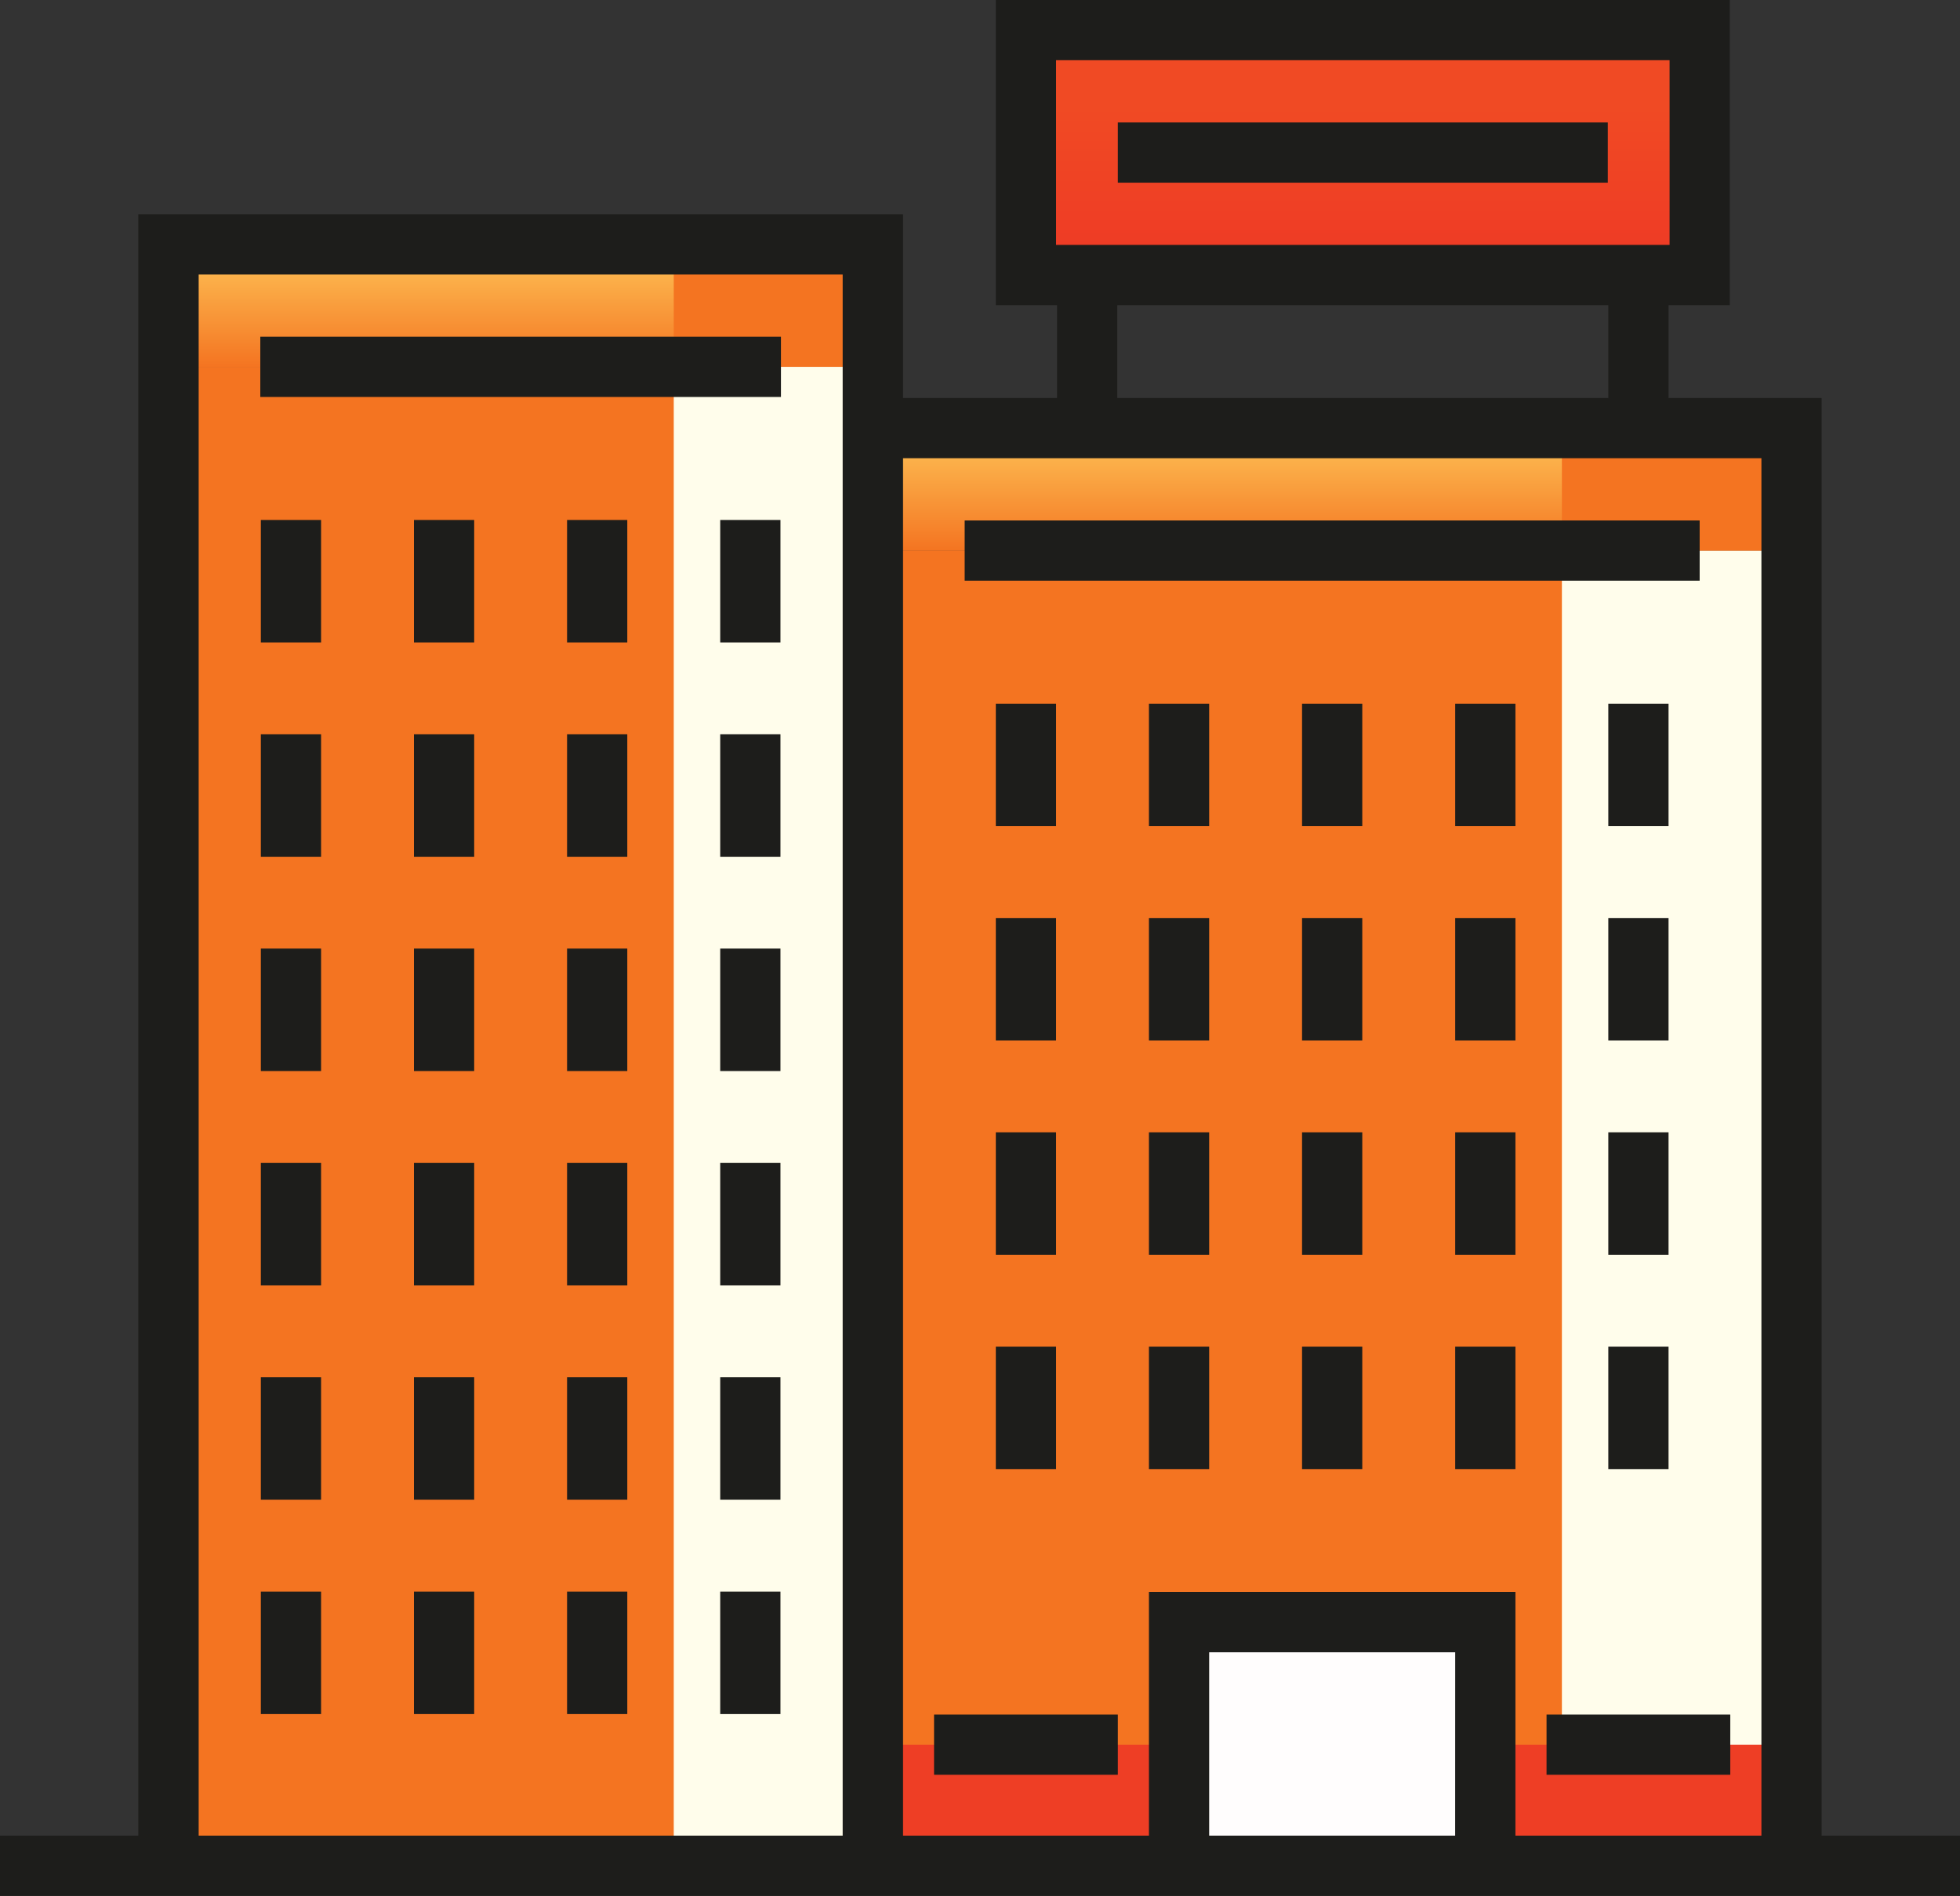 <svg xmlns="http://www.w3.org/2000/svg" xmlns:xlink="http://www.w3.org/1999/xlink" width="43.409" height="42" viewBox="0 0 43.409 42"><rect x="0" y="0" width="43.409" height="42" fill="#333333" stroke="none"/><defs><linearGradient id="a" x1="0.5" x2="0.5" y2="1" gradientUnits="objectBoundingBox"><stop offset="0" stop-color="#fec558"/><stop offset="0.703" stop-color="#f78d32"/><stop offset="1" stop-color="#f47421"/></linearGradient><linearGradient id="b" x1="0.5" x2="0.5" y2="1" gradientUnits="objectBoundingBox"><stop offset="0.313" stop-color="#f04a24"/><stop offset="1" stop-color="#ee3925"/></linearGradient></defs><g transform="translate(0 -8.308)"><rect width="21.026" height="29.165" transform="translate(18.991 20.505)" fill="#f47421"/><rect width="6.104" height="5.427" transform="translate(26.452 44.244)" fill="#fffdfd"/><rect width="5.427" height="29.165" transform="translate(34.592 20.505)" fill="#fffdeb"/><rect width="6.783" height="2.713" transform="translate(33.235 46.958)" fill="#ee3e25"/><rect width="6.783" height="2.713" transform="translate(19.67 46.958)" fill="#ee3e25"/><rect width="20.347" height="2.713" transform="translate(19.67 17.793)" fill="#f47421"/><g transform="translate(19.67 8.975)"><rect width="14.922" height="2.713" transform="translate(0 8.818)" fill="url(#a)"/><rect width="14.922" height="5.427" transform="translate(3.052 0)" fill="url(#b)"/></g><path d="M0,0H16.278V2.713H0Z" transform="translate(3.391 13.723)" fill="#f47421"/><rect width="11.531" height="2.713" transform="translate(3.391 13.723)" fill="url(#a)"/><rect width="16.278" height="33.235" transform="translate(3.391 16.435)" fill="#f47421"/><rect width="4.748" height="33.235" transform="translate(14.922 16.435)" fill="#fffdeb"/><g transform="translate(0 8.308)"><rect width="11.531" height="1.334" transform="translate(5.765 7.46)" fill="#1d1d1b"/><rect width="16.278" height="1.334" transform="translate(21.365 11.53)" fill="#1d1d1b"/><rect width="1.334" height="2.713" transform="translate(5.777 11.519)" fill="#1d1d1b"/><rect width="1.334" height="2.713" transform="translate(9.168 11.519)" fill="#1d1d1b"/><rect width="1.334" height="2.713" transform="translate(12.559 11.519)" fill="#1d1d1b"/><rect width="1.334" height="2.713" transform="translate(15.951 11.519)" fill="#1d1d1b"/><rect width="1.334" height="2.713" transform="translate(5.777 16.267)" fill="#1d1d1b"/><rect width="1.334" height="2.713" transform="translate(9.168 16.267)" fill="#1d1d1b"/><rect width="1.334" height="2.713" transform="translate(12.559 16.267)" fill="#1d1d1b"/><rect width="1.334" height="2.713" transform="translate(15.951 16.267)" fill="#1d1d1b"/><rect width="1.334" height="2.713" transform="translate(5.777 21.014)" fill="#1d1d1b"/><rect width="1.334" height="2.713" transform="translate(9.168 21.014)" fill="#1d1d1b"/><rect width="1.334" height="2.713" transform="translate(12.559 21.014)" fill="#1d1d1b"/><rect width="1.334" height="2.713" transform="translate(15.951 21.014)" fill="#1d1d1b"/><rect width="1.334" height="2.713" transform="translate(5.777 25.763)" fill="#1d1d1b"/><rect width="1.334" height="2.713" transform="translate(9.168 25.763)" fill="#1d1d1b"/><rect width="1.334" height="2.713" transform="translate(12.559 25.763)" fill="#1d1d1b"/><rect width="1.334" height="2.713" transform="translate(15.951 25.763)" fill="#1d1d1b"/><rect width="1.334" height="2.713" transform="translate(5.777 30.511)" fill="#1d1d1b"/><rect width="1.334" height="2.713" transform="translate(9.168 30.511)" fill="#1d1d1b"/><rect width="1.334" height="2.713" transform="translate(12.559 30.511)" fill="#1d1d1b"/><rect width="1.334" height="2.713" transform="translate(15.951 30.511)" fill="#1d1d1b"/><rect width="1.334" height="2.713" transform="translate(5.777 35.259)" fill="#1d1d1b"/><rect width="1.334" height="2.713" transform="translate(9.168 35.259)" fill="#1d1d1b"/><rect width="1.334" height="2.713" transform="translate(12.559 35.259)" fill="#1d1d1b"/><rect width="1.334" height="2.713" transform="translate(15.951 35.259)" fill="#1d1d1b"/><rect width="1.334" height="2.713" transform="translate(22.055 15.589)" fill="#1d1d1b"/><rect width="1.334" height="2.713" transform="translate(25.446 15.589)" fill="#1d1d1b"/><rect width="1.334" height="2.713" transform="translate(28.837 15.589)" fill="#1d1d1b"/><rect width="1.334" height="2.713" transform="translate(32.229 15.589)" fill="#1d1d1b"/><rect width="1.334" height="2.713" transform="translate(35.62 15.589)" fill="#1d1d1b"/><rect width="1.334" height="2.713" transform="translate(22.055 20.337)" fill="#1d1d1b"/><rect width="1.334" height="2.713" transform="translate(25.446 20.337)" fill="#1d1d1b"/><rect width="1.334" height="2.713" transform="translate(28.837 20.337)" fill="#1d1d1b"/><rect width="1.334" height="2.713" transform="translate(32.229 20.337)" fill="#1d1d1b"/><rect width="1.334" height="2.713" transform="translate(35.62 20.337)" fill="#1d1d1b"/><rect width="1.334" height="2.713" transform="translate(22.055 25.084)" fill="#1d1d1b"/><rect width="1.334" height="2.713" transform="translate(25.446 25.084)" fill="#1d1d1b"/><rect width="1.334" height="2.713" transform="translate(28.837 25.084)" fill="#1d1d1b"/><rect width="1.334" height="2.713" transform="translate(32.229 25.084)" fill="#1d1d1b"/><rect width="1.334" height="2.713" transform="translate(35.62 25.084)" fill="#1d1d1b"/><rect width="1.334" height="2.713" transform="translate(22.055 29.832)" fill="#1d1d1b"/><rect width="1.334" height="2.713" transform="translate(25.446 29.832)" fill="#1d1d1b"/><rect width="1.334" height="2.713" transform="translate(28.837 29.832)" fill="#1d1d1b"/><rect width="1.334" height="2.713" transform="translate(32.229 29.832)" fill="#1d1d1b"/><rect width="1.334" height="2.713" transform="translate(35.62 29.832)" fill="#1d1d1b"/><path d="M40.345,48.974V17.125H36.954V15.068H38.31V8.308H22.055v6.76h1.356v2.057H20v-4.07H3.063V48.974H0v1.334H43.409V48.974ZM23.389,9.642H36.977v4.092H23.389Zm1.356,5.426H35.62v2.057H24.745ZM18.663,48.974H4.4V14.39H18.663V48.974Zm13.565,0H26.78V44.912h5.449Zm6.783,0H33.563v-5.4H25.446v5.4H20V18.459H39.011V48.974Z" transform="translate(0 -8.308)" fill="#1d1d1b"/><rect width="4.07" height="1.334" transform="translate(20.687 37.983)" fill="#1d1d1b"/><rect width="4.069" height="1.334" transform="translate(34.252 37.983)" fill="#1d1d1b"/><rect width="10.852" height="1.334" transform="translate(24.757 2.713)" fill="#1d1d1b"/></g></g></svg>